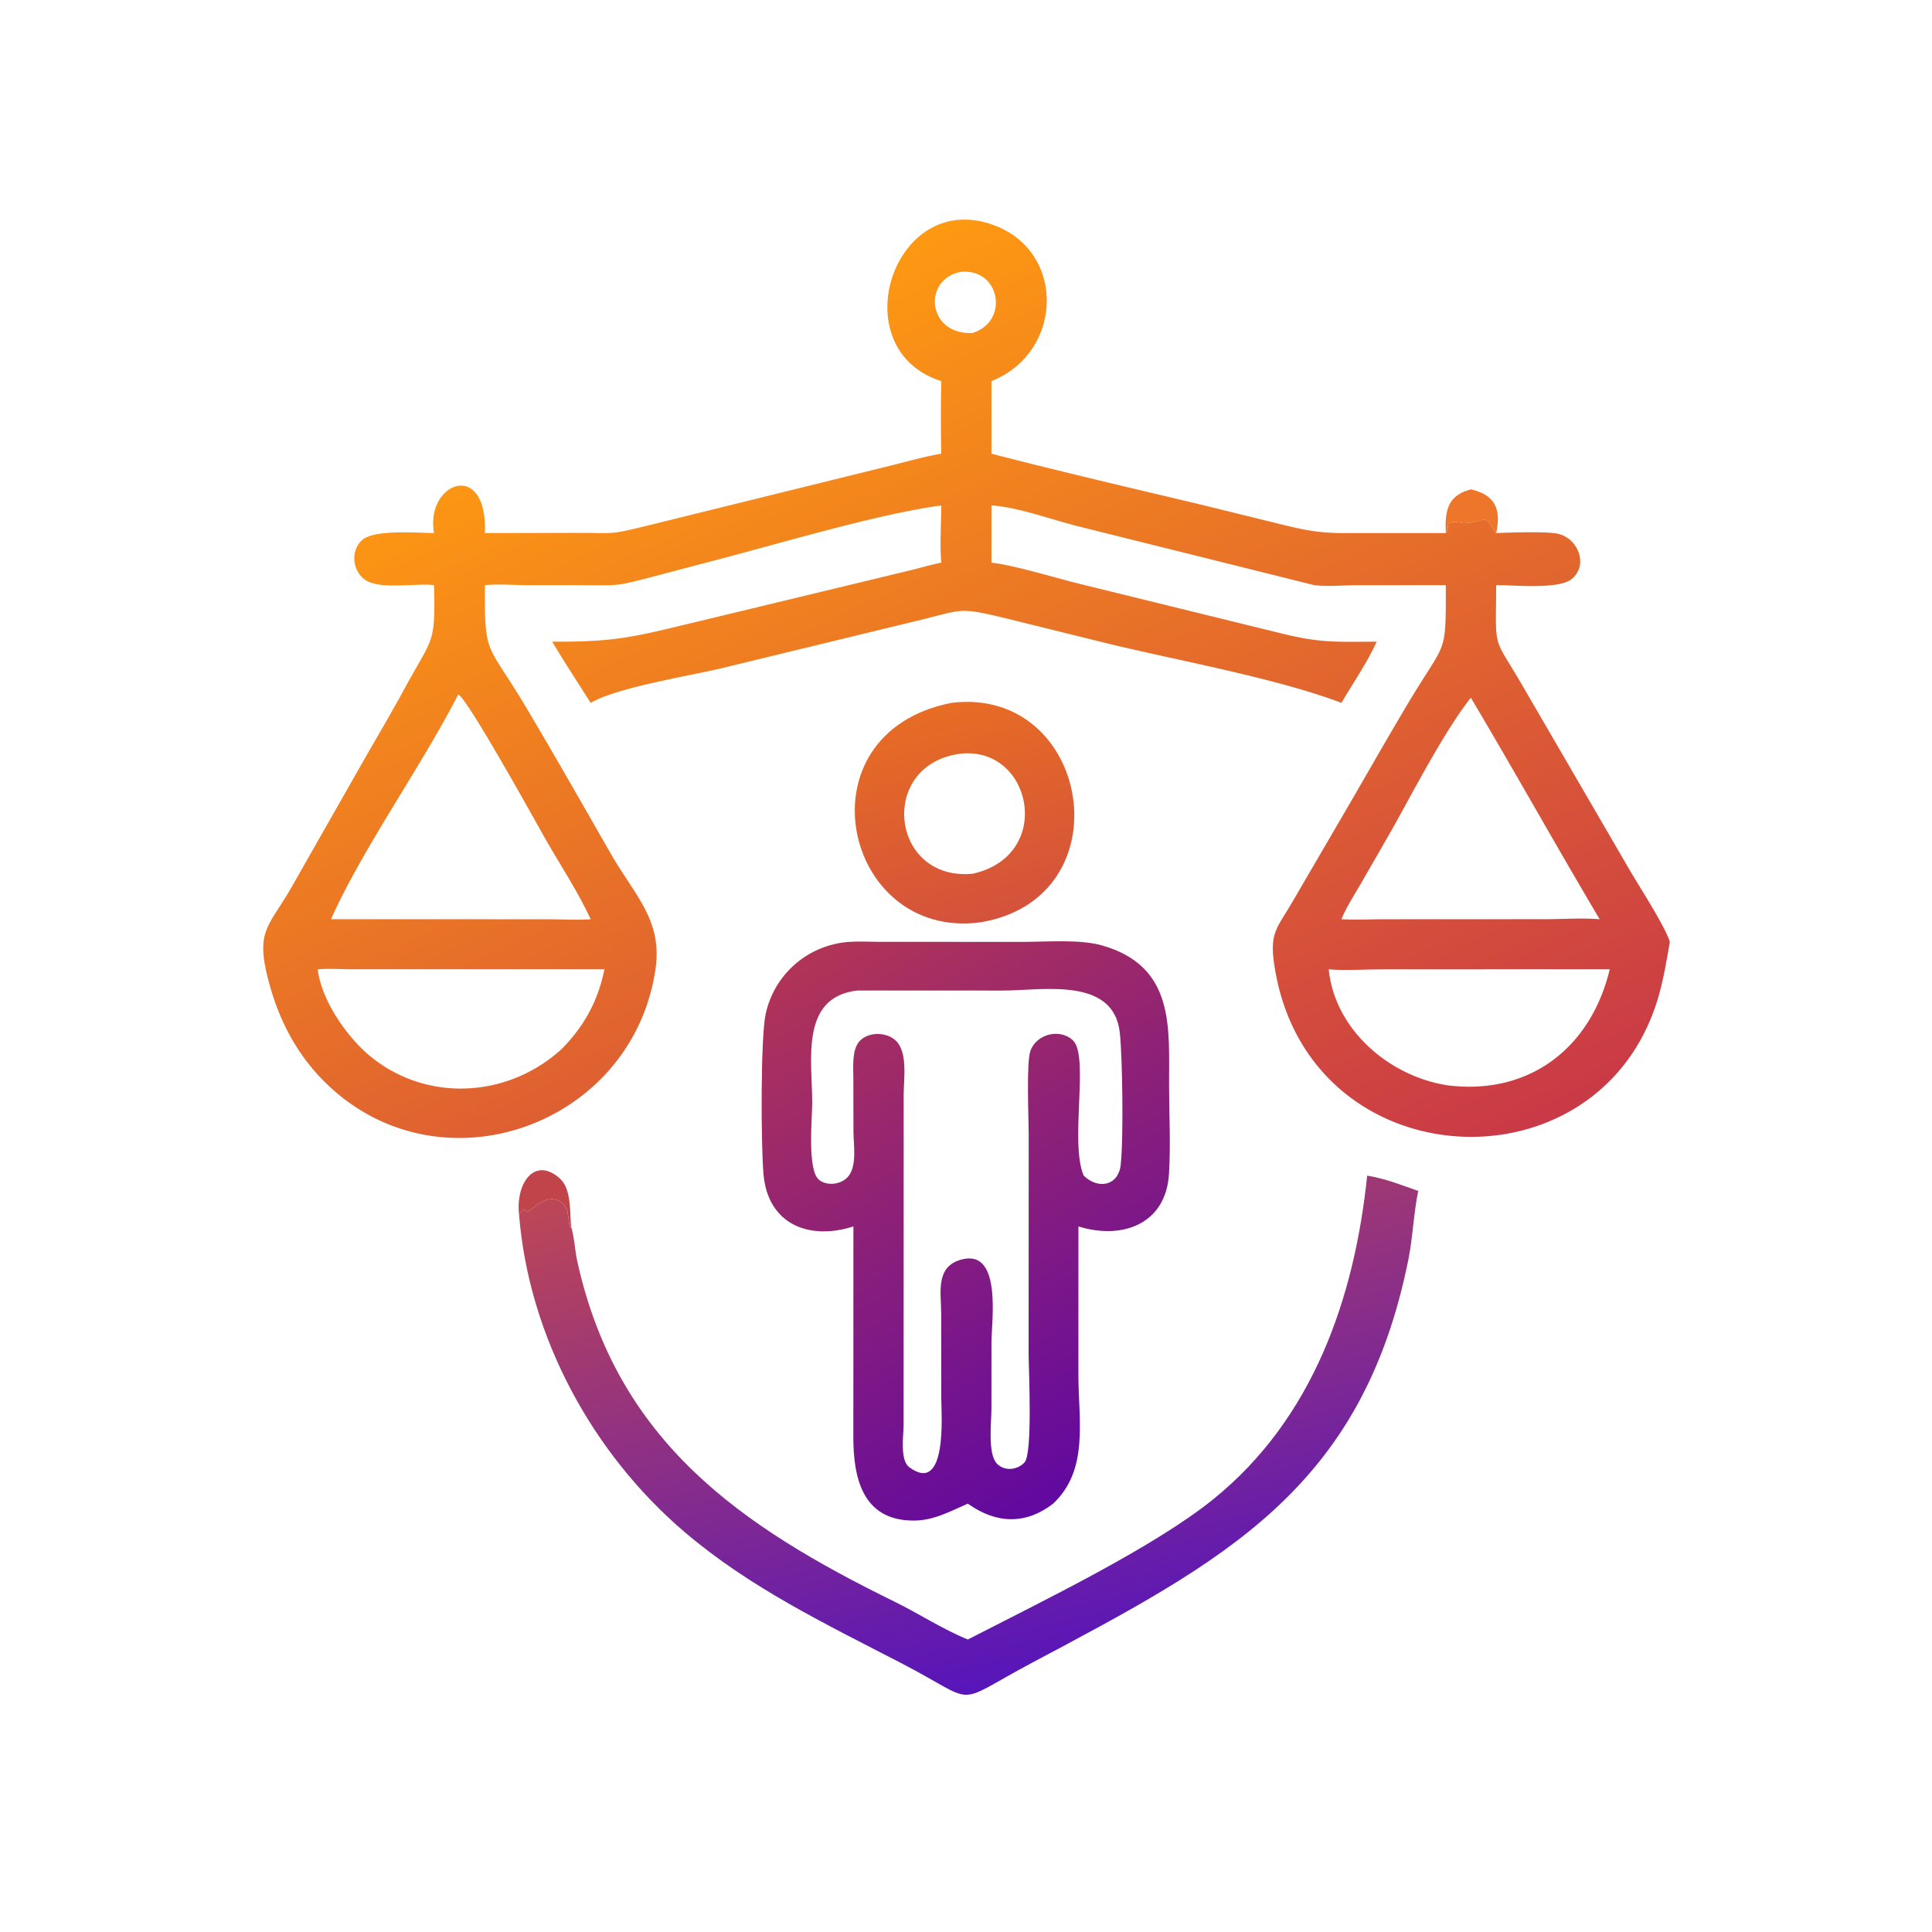 <svg xmlns="http://www.w3.org/2000/svg" width="512" height="512"><path fill="#ED762A" d="M389.79 129.686c6.397 1.426 8.099 5.236 6.722 11.582l-.159.203c-2.813-5.772-2.799-3.171-7.863-2.818-1.641.114-3.322-.986-4.714.256-.094.817-.033 1.717-.621 2.359-.252-5.511.281-9.697 6.064-11.413z"/><path fill="#C2444B" d="M137.565 321.994c-.986-8.211 3.961-15.673 10.738-9.75 3.182 2.782 2.67 8.845 3.035 12.772l-.139.353c-.692-.292-.138-4.871-2.032-6.438-4.249-3.514-8.13 2.146-9.801 2.226-.545-1.571-1.276-.001-1.801.837"/><defs><linearGradient id="a" x1="248.656" x2="262.404" y1="187.454" y2="243.277" gradientUnits="userSpaceOnUse"><stop offset="0" stop-color="#E76C24"/><stop offset="1" stop-color="#D4523C"/></linearGradient></defs><path fill="url(#a)" d="M252.166 186.264c36.87-4.51 46.404 51.794 7.588 58.176-36.407 4.768-48.444-50.182-7.588-58.176m1.743 13.561c-21.288 3.343-17.797 33.732 3.821 31.733 22.023-4.846 15.657-34.569-3.821-31.733"/><defs><linearGradient id="b" x1="249.578" x2="285.126" y1="293.002" y2="441.78" gradientUnits="userSpaceOnUse"><stop offset="0" stop-color="#BD4756"/><stop offset="1" stop-color="#5715BA"/></linearGradient></defs><path fill="url(#b)" d="M362.312 311.558c4.672.732 9.09 2.488 13.534 4.054-1.241 5.97-1.41 12.173-2.619 18.197-12.243 61.014-49.163 79.948-99.776 106.865-21.594 11.484-13.442 11.045-34.701.029-20.017-10.372-39.997-19.929-57.331-34.702-24.444-20.833-41.247-51.768-43.854-84.007.525-.838 1.256-2.408 1.801-.837 1.671-.08 5.552-5.74 9.801-2.226 1.894 1.567 1.34 6.146 2.032 6.438l.139-.353c.903 2.927 1.002 6.342 1.675 9.373 10.611 47.777 43.376 70.124 84.054 90.072 6.494 3.184 12.729 7.3 19.415 10.022 19.712-10.135 49.298-24.402 65.163-37.263 26.288-21.311 37.286-53.096 40.667-85.662"/><defs><linearGradient id="c" x1="220.732" x2="301.007" y1="249.652" y2="384.855" gradientUnits="userSpaceOnUse"><stop offset="0" stop-color="#B13457"/><stop offset="1" stop-color="#6109A0"/></linearGradient></defs><path fill="url(#c)" d="M224.888 249.616c2.694-.195 5.491-.022 8.196-.018l38.108.01c6.246-.006 15.039-.734 20.898.949 19.382 5.568 17.688 21.852 17.726 37.121.019 7.732.449 15.693-.022 23.4-.817 13.362-12.388 17.539-24 13.938l-.007 39.226c-.001 12.182 2.845 25.285-6.697 34.242-7.326 5.646-15.09 5.349-22.608 0-4.773 2.053-8.94 4.461-14.287 4.483-13.858.058-16.067-11.727-16.05-22.29l.017-55.661c-11.597 3.743-22.729-.42-23.84-13.978-.672-8.197-.756-35.932.561-42.195 2.223-10.572 11.148-18.404 22.005-19.227m2.326 12.886c-15.323 1.702-11.96 18.778-11.967 29.735-.003 3.928-1.362 17.792 1.768 20.393 2.283 1.897 6.308 1.222 8.001-1.152 2.087-2.927 1.186-8.157 1.16-11.508l-.03-13.907c.004-2.711-.319-6.353.815-8.869 1.645-3.647 7.07-4.035 9.996-1.795 3.764 2.882 2.547 10.351 2.527 14.456l-.018 87.884c-.022 2.678-1.035 9.221 1.517 11.101 10.163 7.485 8.484-14.365 8.466-18.194l-.025-22.547c-.007-5.618-1.615-12.441 5.392-14.314 10.894-2.913 7.89 16.824 7.93 22.09l-.01 17.618c0 3.272-1.037 11.768 1.443 14.37 2.009 2.107 5.41 1.736 7.312-.278 2.237-2.37 1.106-24.51 1.104-29.142l.022-57.942c-.01-4.287-.653-18.76.443-21.963 1.533-4.482 7.774-6.109 11.255-2.85 4.428 4.145-.913 27.004 2.874 35.87l.243.226c3.697 3.395 8.94 2.474 9.566-3.085.773-6.866.468-28.451-.233-34.983-1.607-14.976-20.585-11.21-31.002-11.206z"/><defs><linearGradient id="d" x1="190.348" x2="308.968" y1="86.51" y2="343.727" gradientUnits="userSpaceOnUse"><stop offset="0" stop-color="#FE9912"/><stop offset="1" stop-color="#C93947"/></linearGradient></defs><path fill="url(#d)" d="M249.445 101.001c-26.802-8.564-12.442-52.073 14.749-41.013 18.253 7.425 17.414 33.457-1.448 41.013v19.233c18.468 4.771 37.062 9.114 55.62 13.518l19.245 4.732c7.18 1.795 11.419 2.823 18.777 2.784h26.767c.588-.642.527-1.542.621-2.359 1.392-1.242 3.073-.142 4.714-.256 5.064-.353 5.05-2.954 7.863 2.818l.159-.203c3.476-.142 13.239-.476 16.239.161 5.343 1.135 8.267 8.042 3.905 11.913-3.349 2.971-15.397 1.682-20.144 1.733-.093 18.374-1.094 12.561 7.715 27.93l27.616 47.504c2.629 4.532 9.303 14.741 10.687 19.107-.943 5.278-1.792 10.657-3.405 15.782-16.214 51.518-93.302 47.03-101.481-10.065-1.195-8.344.92-9.514 4.98-16.535l12.016-20.606c6.285-10.718 12.381-21.558 18.759-32.22 9.965-16.658 9.756-11.869 9.756-30.897l-23.65.016c-3.665.009-7.59.418-11.214-.016l-62.281-15.529c-7.215-1.764-15.987-5.122-23.264-5.599v15.169c5.679.596 16.654 3.927 22.627 5.428l54.119 13.301c10.575 2.592 14.339 2.238 25.332 2.215-2.474 5.501-6.269 10.975-9.339 16.204-18.374-6.962-46.084-11.659-65.63-16.643l-22.725-5.62c-13.953-3.367-11.371-2.447-25.898.946l-49.595 12.042c-8.645 2.108-28.038 5.13-35.104 9.275-3.402-5.371-6.947-10.742-10.186-16.204 17.642.062 21.866-1.363 39.173-5.484l55.084-13.282c2.954-.695 5.862-1.594 8.841-2.178-.409-4.93-.017-10.204 0-15.169-17.072 2.296-43.945 10.42-61.068 14.836l-16.458 4.334c-8.252 2.124-8.004 2.023-16.187 1.969l-16.428-.016c-3.444-.03-6.926-.323-10.361-.035l-.445.04c-.102 19.198.512 14.916 10.711 32.03 7.694 12.914 15.105 25.985 22.589 39.018 6.539 11.389 13.849 17.778 11.887 30.874-6.181 41.246-56.628 59.368-86.88 30.465-8.439-8.063-13.401-17.996-16.08-29.276-2.795-11.773.776-12.977 6.569-23.129l18.455-32.439c3.855-6.759 7.823-13.442 11.541-20.28 7.494-13.78 8.073-11.391 7.736-27.263-4.984-.65-14.91 1.481-18.694-1.739-2.935-2.497-3.376-7.358-.493-10.11 3.156-3.011 14.586-1.983 19.187-1.958-2.386-13.545 14.206-19.69 13.472 0l25.791-.048c8.41.013 7.094.529 15.946-1.593l66.1-16.312c4.348-1.085 8.692-2.317 13.11-3.081a476 476 0 0 1 0-19.233m-128.01 83.049c-9.947 19.39-25.274 40.666-33.722 59.556h35.849l21.915.014c3.634.003 7.443.259 11.056-.014-3.479-7.538-8.171-14.517-12.255-21.736-1.985-3.508-20.504-36.991-22.843-37.82m268.355.859c-7.484 9.441-15.913 26.236-22.024 36.885l-7.319 12.705c-1.727 2.97-3.645 5.927-4.962 9.107 3.9.21 7.849.011 11.757.005l22.548-.005 20.585-.019c4.535-.04 9.022-.34 13.554.019-11.558-19.459-22.565-39.254-34.139-58.697M84.21 256.88c.966 8.419 8.056 18.408 14.396 23.429 15.115 11.97 36.373 10.484 50.375-2.434 5.869-6.011 9.564-12.755 11.186-20.995l-67.491-.024c-2.785-.013-5.697-.216-8.467.024m311.146 0-29.319.012c-4.566.002-9.371.352-13.902-.012 1.591 16.136 16.307 28.563 31.791 30.779 21.593 2.572 37.742-10.144 42.668-30.779zM254.671 72.045c-10.284 1.89-8.982 16.776 3.059 16.19 9.789-3.04 7.367-17.14-3.059-16.19"/></svg>
